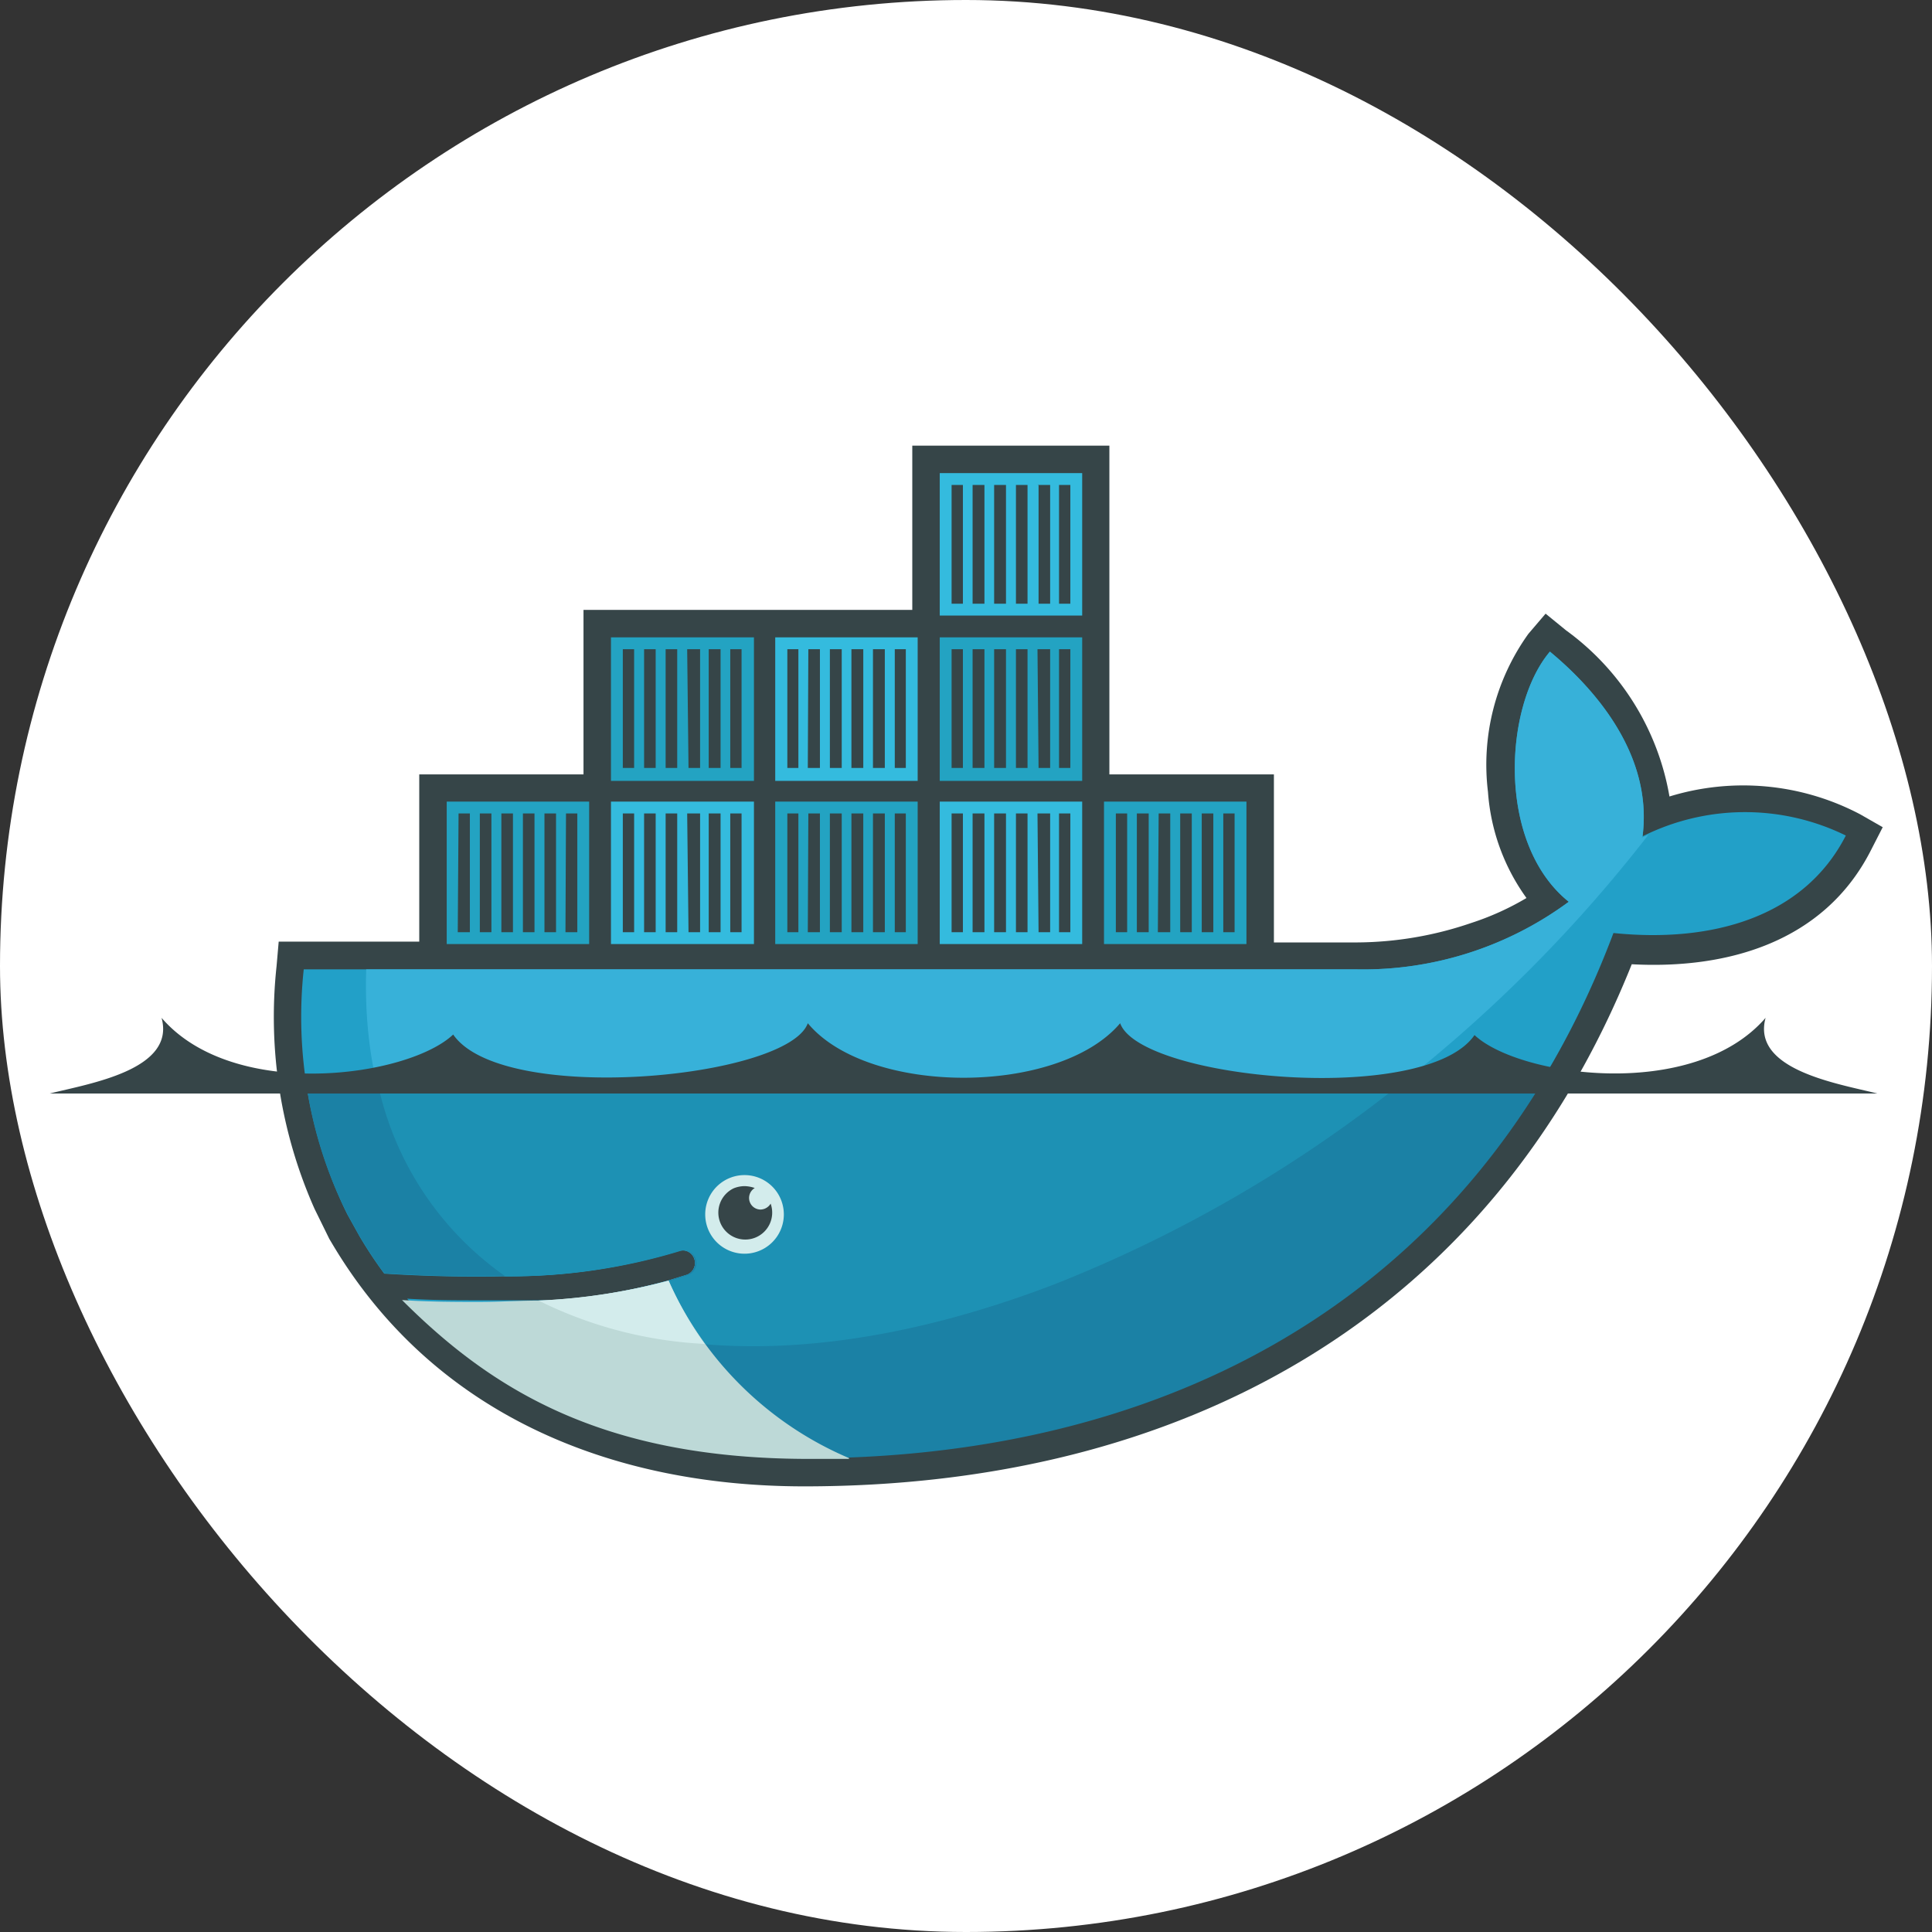 <svg xmlns="http://www.w3.org/2000/svg" viewBox="0 0 71.75 71.75"><rect x="0" y="0" width="71.75" height="71.75" fill="#333333" stroke="none"/><defs><style>.cls-1{fill:#fff;}.cls-2{fill:#364548;}.cls-10,.cls-2,.cls-3,.cls-4,.cls-5,.cls-6,.cls-7,.cls-8,.cls-9{fill-rule:evenodd;}.cls-3{fill:#22a0c8;}.cls-4{fill:#37b1d9;}.cls-5{fill:#1b81a5;}.cls-6{fill:#1d91b4;}.cls-7{fill:#23a3c2;}.cls-8{fill:#34bbde;}.cls-9{fill:#d3ecec;}.cls-10{fill:#bdd9d7;}</style></defs><g id="Camada_2" data-name="Camada 2"><g id="Camada_1-2" data-name="Camada 1"><rect class="cls-1" width="71.75" height="71.75" rx="35.88"/><path class="cls-2" d="M41.2,28.76h6.11V35h3.08a13.29,13.29,0,0,0,4.24-.72,10.15,10.15,0,0,0,2.06-.93,7.64,7.64,0,0,1-1.43-3.94,8.34,8.34,0,0,1,1.5-5.87l.64-.75.76.62A9.64,9.64,0,0,1,62,29.58a9.33,9.33,0,0,1,7.08.66l.84.48-.44.86C67.74,35,64.13,36,60.6,35.81,55.32,49,43.81,55.2,29.87,55.2c-7.21,0-13.82-2.69-17.58-9.09l-.06-.1-.55-1.12a17.55,17.55,0,0,1-1.41-9l.08-.92h5.22V28.76h6.1V22.65H33.88v-6.1H41.2V28.76"/><path class="cls-3" d="M61,31.06c.41-3.18-2-5.67-3.44-6.86-1.7,2-2,7.12.7,9.29A12.86,12.86,0,0,1,50.39,36H11.28A16.56,16.56,0,0,0,12.9,45.1l.45.81a15.91,15.91,0,0,0,.92,1.39c1.61.1,3.09.13,4.45.1h0a21.62,21.62,0,0,0,6.49-.94.46.46,0,0,1,.58.31.47.47,0,0,1-.28.58l-.68.21h0a20.43,20.43,0,0,1-4.49.73c.11,0-.11,0-.11,0H20c-.7,0-1.47,0-2.25,0s-1.69,0-2.63-.06h0c3.26,3.67,8.35,5.86,14.74,5.86,13.51,0,25-6,30.06-19.44,3.6.37,7.06-.55,8.63-3.62A8.5,8.5,0,0,0,61,31.06"/><path class="cls-4" d="M61,31.06c.41-3.18-2-5.67-3.44-6.86-1.7,2-2,7.12.7,9.29A12.86,12.86,0,0,1,50.39,36H13.6c-.16,5.14,1.74,9,5.12,11.39h0a21.62,21.62,0,0,0,6.49-.94.46.46,0,0,1,.58.31.47.47,0,0,1-.28.58l-.68.21h0a21.49,21.49,0,0,1-4.61.76l0,0c4.6,2.36,11.27,2.35,18.92-.58A53.24,53.24,0,0,0,61.22,31l-.25.11"/><path class="cls-5" d="M11.35,40.09a15.83,15.83,0,0,0,1.55,5l.45.81a15.91,15.91,0,0,0,.92,1.39c1.61.1,3.09.13,4.45.1a21.62,21.62,0,0,0,6.49-.94.46.46,0,0,1,.58.31.47.47,0,0,1-.28.58l-.68.21h0a21.43,21.43,0,0,1-4.6.75H20c-.71,0-1.46.06-2.24.06s-1.73,0-2.66-.06c3.25,3.66,8.38,5.86,14.77,5.86,11.57,0,21.64-4.39,27.48-14.09h-46"/><path class="cls-6" d="M14,40.09a11.69,11.69,0,0,0,4.77,7.31,21.62,21.62,0,0,0,6.49-.94.46.46,0,0,1,.58.31.47.47,0,0,1-.28.58l-.68.21h0a21.74,21.74,0,0,1-4.63.75c4.6,2.36,11.25,2.32,18.9-.61a50.22,50.22,0,0,0,13.07-7.61H14"/><path class="cls-7" d="M16.59,29.77h5.29v5.29H16.59Zm.44.44h.42v4.41H17Zm.78,0h.44v4.41h-.43V30.21Zm.81,0h.43v4.41h-.43Zm.8,0h.43v4.41h-.43Zm.8,0h.43v4.41h-.43V30.21Zm.8,0h.42v4.41H21Zm1.67-6.54H28V29H22.69V23.67Zm.44.44h.42v4.41h-.42Zm.79,0h.43v4.41h-.43V24.11Zm.8,0h.43v4.41h-.43Zm.8,0H26v4.41h-.43Zm.8,0h.44v4.41h-.44Zm.8,0h.42v4.41h-.42Z"/><path class="cls-8" d="M22.69,29.77H28v5.29H22.69V29.77Zm.44.44h.42v4.41h-.42Zm.79,0h.43v4.41h-.43V30.21Zm.8,0h.43v4.41h-.43Zm.8,0H26v4.41h-.43Zm.8,0h.44v4.41h-.44Zm.8,0h.42v4.41h-.42Z"/><path class="cls-7" d="M28.79,29.77h5.29v5.29H28.79Zm.45.44h.41v4.41h-.41Zm.78,0h.43v4.41H30Zm.8,0h.44v4.41h-.44Zm.8,0h.44v4.41h-.44Zm.8,0h.44v4.41h-.44Zm.81,0h.41v4.41h-.41Z"/><path class="cls-8" d="M28.79,23.67h5.29V29H28.79Zm.45.44h.41v4.41h-.41Zm.78,0h.43v4.41H30Zm.8,0h.44v4.41h-.44Zm.8,0h.44v4.41h-.44Zm.8,0h.44v4.41h-.44Zm.81,0h.41v4.41h-.41Zm1.67,5.66h5.29v5.29H34.9Zm.44.44h.42v4.41h-.42Zm.78,0h.44v4.41h-.44Zm.8,0h.44v4.41h-.44Zm.81,0h.43v4.41h-.43Zm.8,0H39v4.41h-.43Zm.8,0h.42v4.41h-.42Z"/><path class="cls-7" d="M34.9,23.67h5.29V29H34.9Zm.44.44h.42v4.41h-.42Zm.78,0h.44v4.41h-.44Zm.8,0h.44v4.41h-.44Zm.81,0h.43v4.41h-.43Zm.8,0H39v4.41h-.43Zm.8,0h.42v4.41h-.42Z"/><path class="cls-8" d="M34.9,17.57h5.29v5.29H34.9Zm.44.44h.42v4.41h-.42V18Zm.78,0h.44v4.41h-.44V18Zm.8,0h.44v4.41h-.44V18Zm.81,0h.43v4.41h-.43V18Zm.8,0H39v4.41h-.43V18Zm.8,0h.42v4.41h-.42V18Z"/><path class="cls-7" d="M41,29.77h5.29v5.29H41Zm.44.44h.42v4.41h-.42V30.21Zm.78,0h.44v4.41h-.44V30.21Zm.81,0h.43v4.41H43Zm.8,0h.43v4.41h-.43Zm.8,0h.43v4.41h-.43Zm.8,0h.42v4.41h-.42Z"/><path class="cls-9" d="M27.65,43.64a1.46,1.46,0,0,1,0,2.92h0a1.46,1.46,0,0,1,0-2.92"/><path class="cls-2" d="M27.65,44.05a1.22,1.22,0,0,1,.38.07.43.43,0,0,0,.21.8.45.45,0,0,0,.38-.22,1,1,0,1,1-1.37-.57,1.1,1.1,0,0,1,.4-.08M1.84,40.61H69.72c-1.48-.37-4.68-.88-4.15-2.81-2.69,3.11-9.17,2.18-10.81.64C52.94,41.09,42.34,40.08,41.6,38,39.32,40.7,32.24,40.7,30,38c-.74,2.06-11.34,3.07-13.17.42C15.16,40,8.68,40.91,6,37.8c.53,1.93-2.67,2.44-4.15,2.81"/><path class="cls-10" d="M31.53,54.15a12.82,12.82,0,0,1-6.7-6.59A22.24,22.24,0,0,1,20,48.3c-.71,0-1.45.05-2.23.05s-1.85,0-2.84-.07c3.31,3.31,7.39,5.86,14.94,5.9.56,0,1.11,0,1.66,0"/><path class="cls-9" d="M26.17,49.91a12.81,12.81,0,0,1-1.34-2.35A22.24,22.24,0,0,1,20,48.3a15.59,15.59,0,0,0,6.17,1.61"/></g></g></svg>
